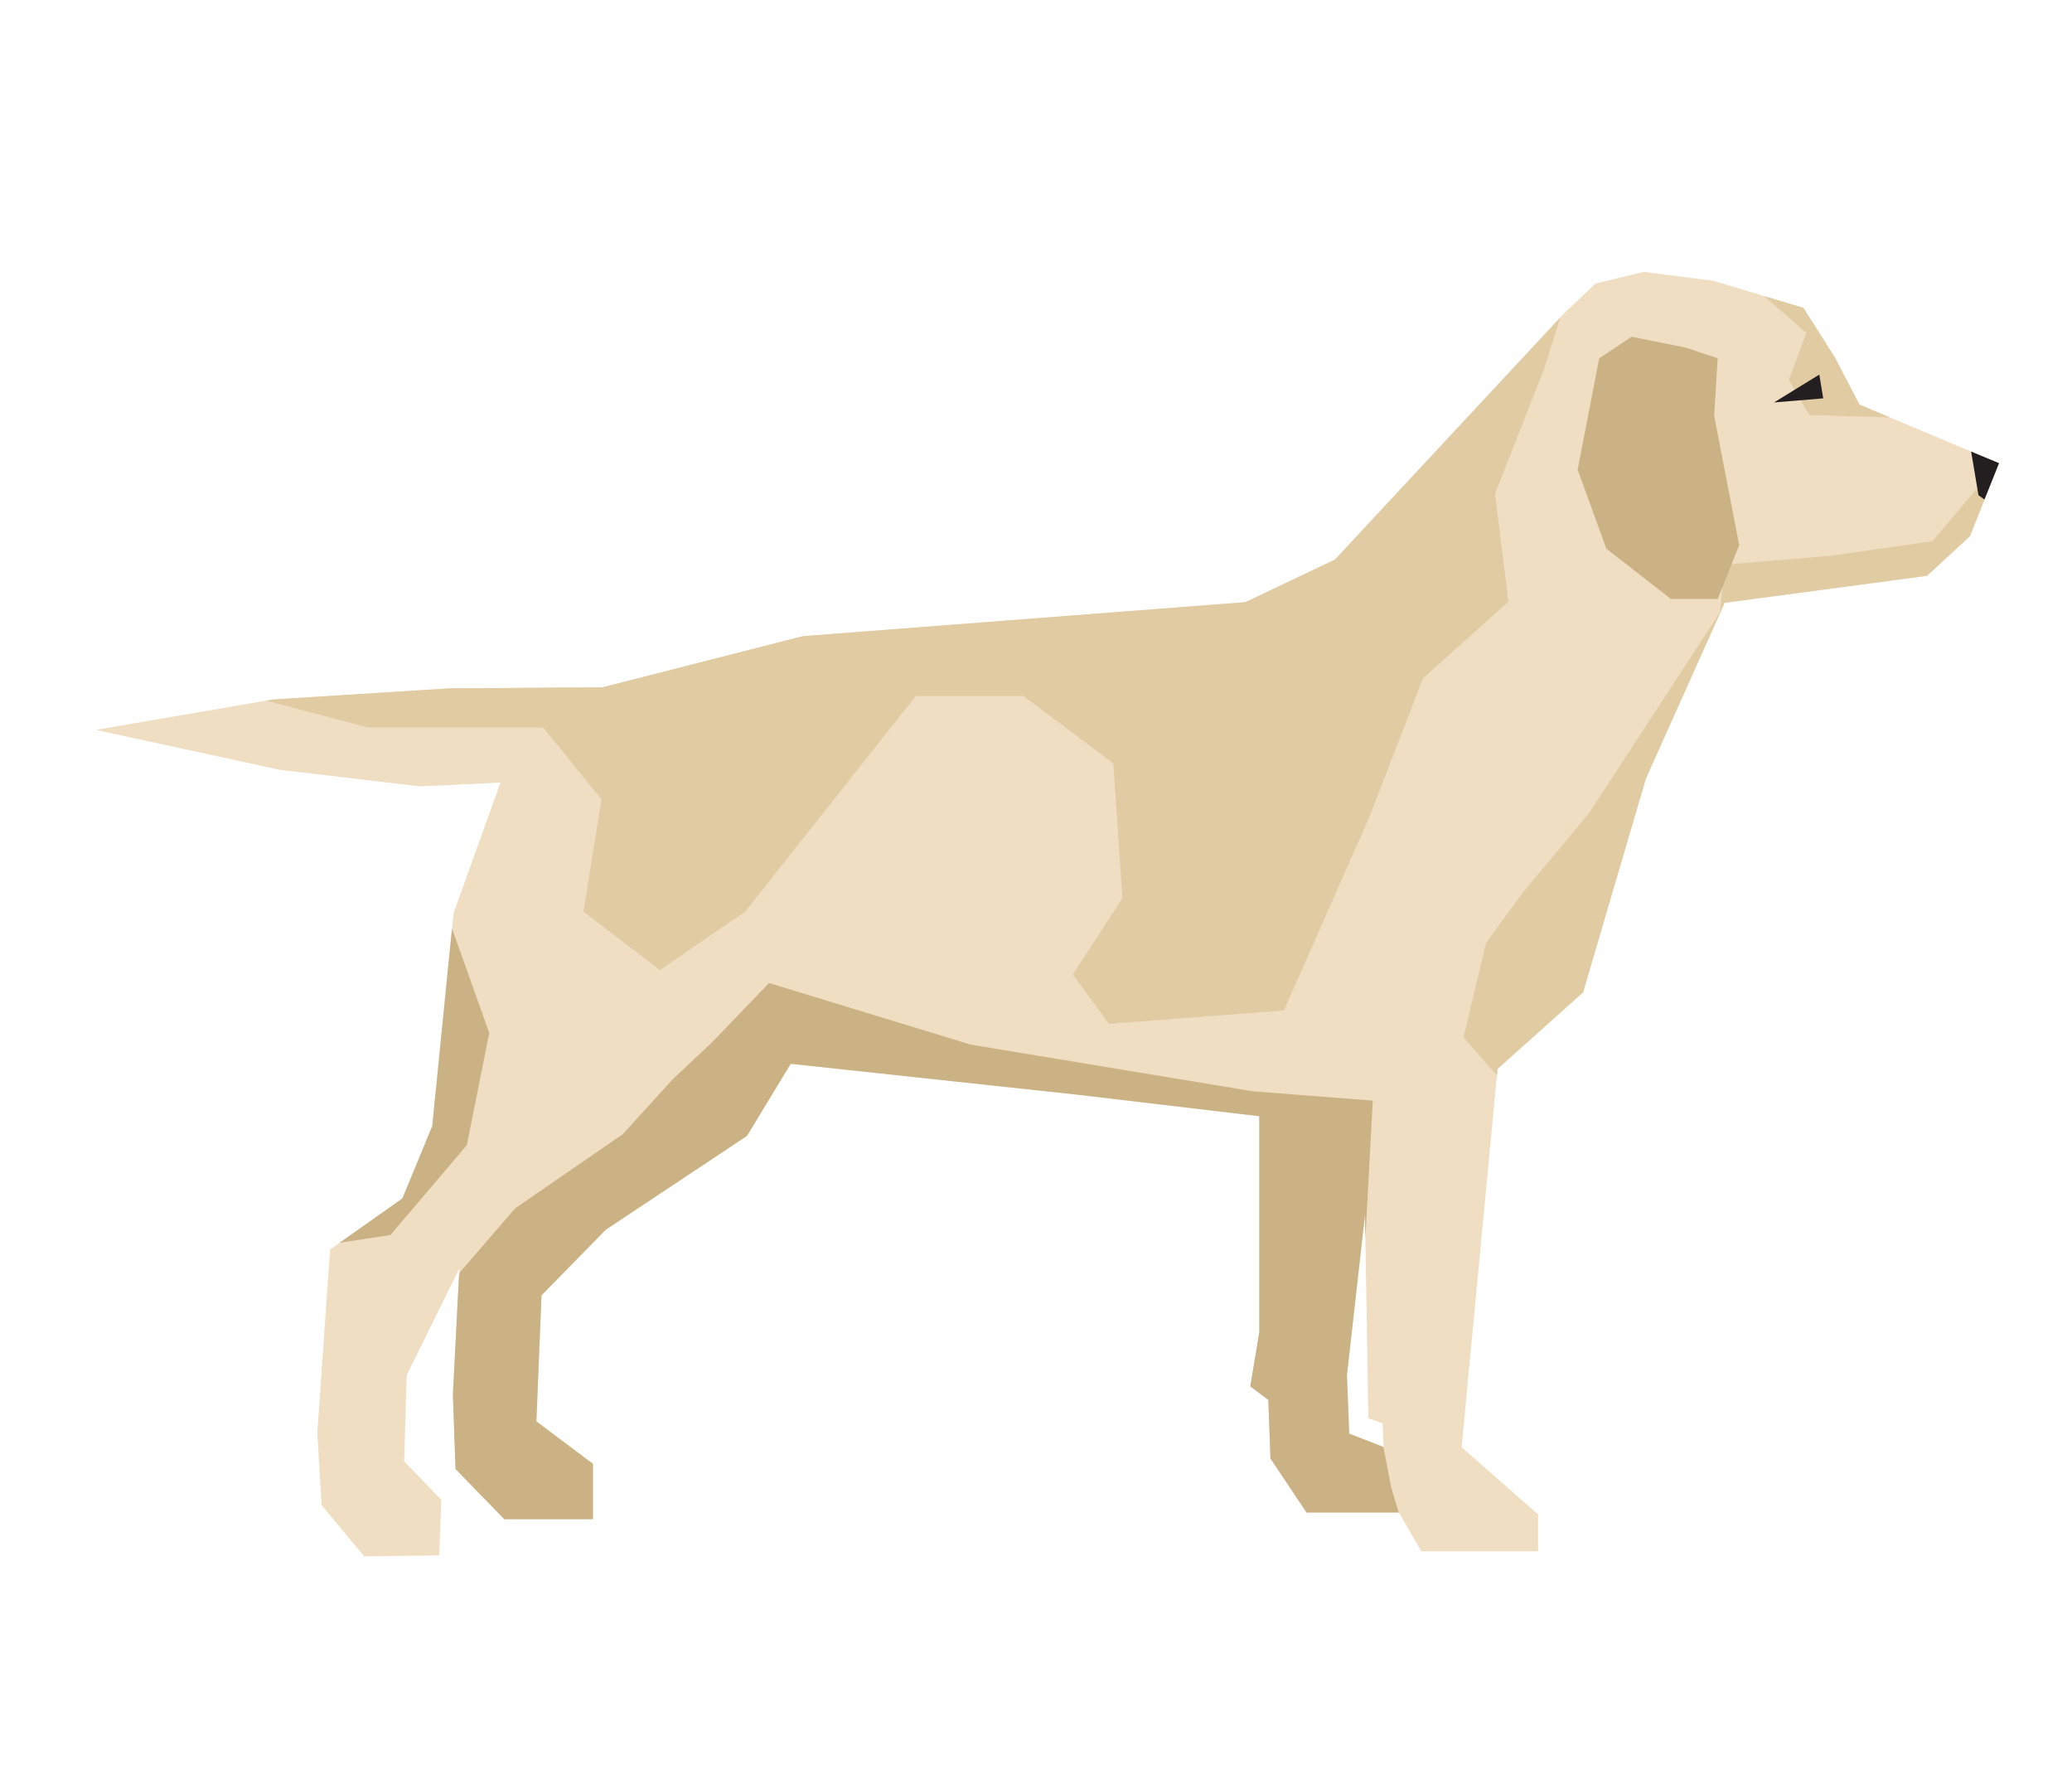 <?xml version="1.0" encoding="utf-8"?>
<!-- Generator: Adobe Illustrator 16.0.0, SVG Export Plug-In . SVG Version: 6.00 Build 0)  -->
<!DOCTYPE svg PUBLIC "-//W3C//DTD SVG 1.1//EN" "http://www.w3.org/Graphics/SVG/1.1/DTD/svg11.dtd">
<svg version="1.1" id="Calque_1" xmlns="http://www.w3.org/2000/svg" xmlns:xlink="http://www.w3.org/1999/xlink" x="0px" y="0px"
	 width="48.083px" height="41.5px" viewBox="0 0 48.083 41.5" enable-background="new 0 0 48.083 41.5" xml:space="preserve">
<g>
	<path fill-rule="evenodd" clip-rule="evenodd" fill="#F0DEC2" d="M43.151,9.388l-0.572-1.097l-0.73-1.149l-2.086-0.627
		l-1.618-0.208l-1.117,0.271L36.315,7.25l-4.631,4.976l-0.704,0.756l-2.077,0.989l-10.276,0.79l-4.644,1.186l-3.559,0.024
		L6.32,16.23l-4.097,0.704l4.269,0.926l3.252,0.384l1.869-0.088l-1.087,3.027l-0.494,4.941l-0.692,1.68l-1.68,1.186l-0.297,4.25
		l0.1,1.681l0.988,1.186l1.741-0.021l0.051-1.287l-0.864-0.896l0.059-1.999l1.223-2.478l-0.149,2.926l0.06,1.73l1.132,1.164h2.057
		v-1.283l-1.313-0.985l0.119-2.926l1.49-1.521l3.278-2.179l1.014-1.672l6.647,0.716l4.227,0.5v5.015l-0.209,1.254l0.419,0.313
		l0.05,1.359l0.837,1.253h1.365h0.778l0.52,0.901h2.711v-0.855l-1.776-1.561l0.834-8.776l1.985-1.776l1.459-4.963l1.826-4.074
		l4.697-0.627l0.994-0.918l0.676-1.694L43.151,9.388z M31.685,33.406l-0.375-0.146l-0.053-1.357l0.418-3.709l0.01,0.552l0.069,4.158
		l0.332,0.12l0.023,0.548L31.685,33.406z"/>
	<polygon fill-rule="evenodd" clip-rule="evenodd" fill="#E0CBA3" points="43.151,9.388 43.857,9.684 41.988,9.629 41.51,8.813 
		41.918,7.724 40.942,6.871 41.849,7.142 42.579,8.291 	"/>
	<polygon fill-rule="evenodd" clip-rule="evenodd" fill="#E0CBA3" points="46.189,10.663 46.389,10.746 45.713,12.44 44.719,13.358 
		40.021,13.985 39.916,14.223 40.013,13.101 42.464,12.896 44.846,12.556 45.935,11.263 	"/>
	<polygon fill-rule="evenodd" clip-rule="evenodd" fill="#E0CBA3" points="6.174,16.255 6.32,16.23 10.425,15.97 13.983,15.946 
		18.627,14.76 28.903,13.97 30.98,12.981 36.208,7.367 35.84,8.542 34.693,11.459 35.006,13.96 33.025,15.731 31.775,18.961 
		29.795,23.442 25.733,23.754 24.898,22.608 26.046,20.837 25.837,17.711 23.752,16.148 21.251,16.148 17.293,21.15 15.313,22.504 
		13.541,21.15 13.958,18.545 12.604,16.878 8.54,16.878 	"/>
	<polygon fill-rule="evenodd" clip-rule="evenodd" fill="#E0CBA3" points="39.942,14.163 38.195,18.06 36.736,23.022 34.751,24.799 
		34.739,24.952 33.963,24.066 34.484,21.879 35.318,20.733 36.881,18.857 	"/>
	<polygon fill-rule="evenodd" clip-rule="evenodd" fill="#CAB284" points="7.88,28.833 9.338,27.804 10.031,26.124 10.489,21.542 
		11.354,23.963 10.833,26.568 9.061,28.652 	"/>
	<polygon fill-rule="evenodd" clip-rule="evenodd" fill="#CAB284" points="32.458,35.09 30.319,35.09 29.482,33.837 29.433,32.478 
		29.014,32.164 29.223,30.91 29.223,25.896 24.996,25.396 18.349,24.68 17.335,26.352 14.057,28.53 12.566,30.051 12.447,32.977 
		13.76,33.962 13.76,35.245 11.703,35.245 10.57,34.081 10.51,32.351 10.65,29.616 10.677,29.513 11.955,28.033 14.453,26.313 
		15.612,25.038 16.531,24.175 17.846,22.806 22.525,24.235 29.071,25.318 31.857,25.535 31.685,28.725 31.675,28.194 31.257,31.903 
		31.31,33.261 32.104,33.57 32.285,34.515 	"/>
	<polygon fill-rule="evenodd" clip-rule="evenodd" fill="#CAB284" points="37.111,8.313 36.611,10.897 37.277,12.73 38.777,13.897 
		39.861,13.897 40.36,12.648 39.779,9.646 39.861,8.313 39.111,8.063 37.861,7.813 	"/>
	<polygon fill-rule="evenodd" clip-rule="evenodd" fill="#231F20" points="41.168,9.337 42.219,8.691 42.31,9.242 	"/>
	<polygon fill-rule="evenodd" clip-rule="evenodd" fill="#231F20" points="45.742,10.476 46.389,10.746 46.052,11.589 45.913,11.49 
			"/>
</g>
<g display="none">
	<path display="inline" fill-rule="evenodd" clip-rule="evenodd" fill="#F2CB7F" d="M44.122,12.299l-0.603-1.874l-2.54-1.303
		l0.136-3.145l-0.802,1.003l-0.268-1.272l-1.603,2.743l-0.536,1.339L32.258,14l-0.098,0.074l-12.164,1.874l-5.948,2.074
		l-4.209,2.343l-2.34,4.082l-2.407,3.212l-1.871,0.468l-1.804-0.066l2.674,1.403l2.137,0.203l2.406-1.341l1.271-0.802l-1.271,1.404
		L6.763,30l-0.267,2.409l-0.068,2.813l0.736,0.868h1.803v-0.936l-0.802-0.803l0.068-2.276l1.002-1.406l5.013-2.206l-1.204,1.403
		l-0.121,0.779l0.59,1.028l0.601,3.079l1.069,0.735h1.606l-0.265-0.979l-1.008-1.029l-0.398-2.343l3.207-2.675l2.338-2.008
		l8.287,0.603l0.335,0.803l0.603,3.813l0.132,1.539l0.334,0.268l0.334,1.34l0.802,0.668h0.768h0.906l0.666,0.669h2.21v-0.804
		l-1.675-1.136l-0.268-3.683l0.603-5.352l2.406-2.076l1.735-4.015l2.74-2.81l3.879-0.469l1.268-0.937l0.201-0.937L44.122,12.299z
		 M32.258,33.809l-0.289-0.203l-0.251-1.249l0.166-2.87l0.333,2.165l0.041,0.788l0.043,0.792l0.498,0.956L32.258,33.809z"/>
	<polygon display="inline" fill-rule="evenodd" clip-rule="evenodd" fill="#F9D99D" points="35.084,24.851 37.106,23.107 
		38.842,19.093 40.418,17.476 38.881,17.907 37.424,18.362 36.604,20.091 35.421,23.551 34.602,25.097 	"/>
	<polygon display="inline" fill-rule="evenodd" clip-rule="evenodd" fill="#E7A940" points="37.907,9.792 36.412,10.906 
		36.332,12.083 37.88,12.902 38.971,15.268 39.971,14.54 39.425,10.626 38.661,8.079 38.443,8.453 	"/>
	<polygon display="inline" fill-rule="evenodd" clip-rule="evenodd" fill="#595A5C" points="37.907,9.792 36.927,10.522 
		37.785,11.628 39.425,12.355 40.516,13.175 40.699,12.355 39.788,10.991 38.881,9.08 40.06,5.774 40.046,5.709 38.443,8.453 	"/>
	<polygon display="inline" fill-rule="evenodd" clip-rule="evenodd" fill="#595A5C" points="41.412,16.458 41.582,16.283 
		45.461,15.814 46.729,14.877 46.93,13.941 44.122,12.299 43.593,10.647 42.064,11.536 42.156,12.266 43.806,12.846 44.339,13.63 
		44.188,14.185 43.712,14.425 42.222,14.493 40.868,15.306 40.972,16.09 	"/>
	<polygon display="inline" fill-rule="evenodd" clip-rule="evenodd" fill="#231F20" points="46.002,15.415 46.191,15.273 
		44.786,15.233 42.683,15.074 42.444,15.363 42.732,15.564 44.101,15.43 45.96,15.381 	"/>
	<polygon display="inline" fill-rule="evenodd" clip-rule="evenodd" fill="#231F20" points="46.783,14.619 46.93,13.941 
		46.481,13.679 46.619,14.327 	"/>
	<polygon display="inline" fill-rule="evenodd" clip-rule="evenodd" fill="#E7A940" points="32.347,35.488 33.164,35.488 
		33.83,36.157 36.04,36.157 36.04,35.852 35.512,35.745 34.056,35.381 33.602,33.651 33.056,30.376 32.963,26.191 31.688,26.918 
		31.825,30.54 31.884,29.486 32.217,31.651 32.301,33.231 32.799,34.188 32.116,33.707 	"/>
	<polygon display="inline" fill-rule="evenodd" clip-rule="evenodd" fill="#E7A940" points="11.941,20.273 13.853,21.639 
		13.214,24.46 12.76,26.554 13.124,27.919 15.309,27.828 17.312,26.826 18.948,24.095 21.042,21.456 16.764,18.999 	"/>
	<polygon display="inline" fill-rule="evenodd" clip-rule="evenodd" fill="#E6BD76" points="3.61,29.213 4.09,29.464 6.228,29.667 
		8.633,28.326 9.904,27.524 9.258,28.241 9.786,27.879 10.68,26.896 12.087,24.169 12.726,22.758 12.427,22.12 11.363,22.758 
		10.383,25.362 8.637,27.666 6.931,29.029 5.313,29.458 	"/>
	<polygon display="inline" fill-rule="evenodd" clip-rule="evenodd" fill="#E7A940" points="36.922,10.526 32.16,14.075 
		28.142,14.693 28.061,16.519 22.472,20.611 25.067,24.705 28.76,26.102 32.054,24.204 34.849,20.412 35.747,15.521 	"/>
	<polygon display="inline" fill-rule="evenodd" clip-rule="evenodd" fill="#595A5C" points="35.899,11.266 32.16,14.075 
		19.997,15.948 14.048,18.022 9.839,20.365 7.499,24.447 5.092,27.659 3.221,28.127 1.872,28.077 4.305,28.496 7.799,27.397 
		9.594,24.604 10.394,21.11 12.789,20.412 15.991,20.546 18.979,21.609 21.873,23.405 26.363,22.607 29.133,20.556 30.556,17.816 
		32.054,18.016 34.149,16.917 35.947,12.925 	"/>
	<polygon display="inline" fill-rule="evenodd" clip-rule="evenodd" fill="#E6BD76" points="40.982,9.104 41.115,5.978 
		40.328,6.961 40.333,7.421 40.412,8.384 40.629,9.046 	"/>
	<polygon display="inline" fill-rule="evenodd" clip-rule="evenodd" fill="#E6BD76" points="28.792,27.045 28.951,27.058 
		29.286,27.86 29.889,31.674 30.021,33.213 30.354,33.48 30.688,34.82 31.49,35.488 33.164,35.488 33.268,35.592 32.837,34.261 
		32.679,34.102 31.969,33.605 31.718,32.356 31.884,29.486 31.915,29.682 31.744,27.038 29.229,26.983 	"/>
	<polygon display="inline" fill-rule="evenodd" clip-rule="evenodd" fill="#E6BD76" points="14.22,28.494 13.045,29.866 
		12.924,30.646 13.514,31.674 14.115,34.753 15.184,35.488 16.79,35.488 16.525,34.51 15.517,33.48 15.119,31.138 18.326,28.463 
		20.664,26.455 20.81,26.466 20.812,26.436 18.023,26.545 15.399,27.803 	"/>
	<polygon display="inline" fill-rule="evenodd" clip-rule="evenodd" fill="#231F20" points="42.588,12.018 43.454,11.486 
		43.528,11.941 	"/>
</g>
<g display="none">
	<path display="inline" fill-rule="evenodd" clip-rule="evenodd" fill="#414142" d="M42.31,8.099l-0.774-2.18l-2.253-1.197
		L39.085,4.22l-2.568,0.369l-0.185,0.486l-1.691,0.914l-3.098,3.027l-2.188,2.814l-0.769,0.985l-1.829,0.916l-10.907,0.421
		l-3.66,0.494l-2.11,0.774l-1.408,0.069L7.83,15.983l-0.071,1.196l-1.55,2.604l-0.421,6.12l-0.845,3.098l-2.252,2.11l-0.07,2.462
		l-0.07,3.379l1.057,1.828h2.112v-1.407L4.661,36.18l0.072-2.393l1.969-2.463l-0.139,4.29l1.125,2.041h2.538v-1.344l-1.622-1.399
		l0.422-3.098l2.041-2.183l3.799-3.025l0.563-1.055l11.118,1.549l-0.211,6.263l-0.279,0.494l0.49,0.349l0.282,1.9l0.983,1.549h1.543
		h0.781l0.701,1.058h2.816v-0.918l-1.829-1.969l0.282-5.909l0.702-3.941l1.761-1.198l1.335-3.869l0.354-2.815l2.393-4.434
		l5.698-1.759l0.563-2.885L42.31,8.099z M29.355,35.565h-0.11l-0.355-0.744l-0.021-1.738l0.355-2.775l0.131,0.786l0.157,0.962
		l-0.157,2.486l-0.022,0.31l0.022,0.014l0.424,0.373l0.059,0.327H29.355z"/>
	<polygon display="inline" fill-rule="evenodd" clip-rule="evenodd" fill="#231F20" points="31.236,9.409 28.587,12.815 
		26.758,13.73 15.851,14.152 12.19,14.646 11.097,15.046 13.7,14.938 18.626,15.165 25.601,15.317 27.191,15.773 28.937,15.089 
		29.465,12.889 	"/>
	<polygon display="inline" fill-rule="evenodd" clip-rule="evenodd" fill="#BE7143" points="40.382,7.741 40.401,7.256 
		40.748,6.907 41.233,6.771 41.39,6.926 41.254,7.12 40.768,7.566 	"/>
	<polygon display="inline" fill-rule="evenodd" clip-rule="evenodd" fill="#BE7143" points="36.834,17.025 38.651,13.66 
		44.35,11.901 44.831,9.436 43.752,9.031 42.216,8.751 40.538,9.869 38.871,9.464 37.763,9.655 36.993,10.7 37.114,11.685 
		37.813,12.872 36.766,17.065 	"/>
	<polygon display="inline" fill-rule="evenodd" clip-rule="evenodd" fill="#7B4233" points="38.614,13.729 38.651,13.66 
		44.35,11.901 44.779,9.696 44.102,11.057 42.845,11.825 40.328,12.244 37.882,12.105 37.064,11.329 37.114,11.685 37.813,12.872 
		37.733,13.193 	"/>
	<polygon display="inline" fill-rule="evenodd" clip-rule="evenodd" fill="#BE7143" points="30.137,37.655 30.838,38.713 
		33.654,38.713 33.654,37.795 31.825,35.826 31.977,32.686 31.572,32.594 31.143,34.405 30.233,31.724 29.225,30.308 29.513,32.056 
		29.333,34.852 29.779,35.238 29.838,35.565 	"/>
	<polygon display="inline" fill-rule="evenodd" clip-rule="evenodd" fill="#D06C3A" points="32.824,25.972 34.57,24.777 
		35.905,20.909 36.231,18.286 34.588,22.813 33.315,24.286 	"/>
	<polygon display="inline" fill-rule="evenodd" clip-rule="evenodd" fill="#BE7143" points="5.972,23.237 5.788,25.903 5.328,27.59 
		5.569,29.521 3.749,31.672 3.088,34.206 2.589,35.143 2.55,36.952 3.607,38.78 5.719,38.78 5.719,37.373 4.661,36.18 4.732,33.787 
		6.702,31.324 6.687,31.801 8.823,30.237 11.194,27.867 9.374,28.031 7.169,26.378 	"/>
	<polygon display="inline" fill-rule="evenodd" clip-rule="evenodd" fill="#231F20" points="6.702,31.326 6.563,35.614 
		7.688,37.655 10.226,37.655 10.226,36.312 8.604,34.912 9.025,31.814 11.066,29.632 14.865,26.606 15.429,25.552 26.547,27.101 
		26.336,33.363 26.057,33.857 26.547,34.206 26.829,36.106 27.813,37.655 30.131,37.655 29.884,35.801 29.79,35.565 29.245,35.565 
		28.89,34.821 28.869,33.083 29.22,30.331 29.206,29.517 27.548,26.276 21.841,25.89 14.28,23.847 13.045,25.929 10.732,28.281 
		6.759,31.213 	"/>
	<polygon display="inline" fill-rule="evenodd" clip-rule="evenodd" fill="#7B4233" points="26.438,30.315 26.336,33.363 
		26.057,33.857 26.547,34.206 26.829,36.106 27.813,37.655 30.131,37.655 29.884,35.801 29.79,35.565 29.245,35.565 28.89,34.821 
		28.869,33.083 29.061,31.575 28.355,32.601 27.841,32.207 27.265,32.51 	"/>
	<polygon display="inline" fill-rule="evenodd" clip-rule="evenodd" fill="#7B4233" points="6.639,33.266 6.563,35.614 
		7.688,37.655 10.226,37.655 10.226,36.312 8.604,34.912 9.025,31.814 11.066,29.632 13.473,27.718 13.152,26.833 12.5,26.484 
		10.732,28.281 8.702,29.781 8.261,31.322 	"/>
	<polygon display="inline" fill-rule="evenodd" clip-rule="evenodd" fill="#231F20" points="40.354,7.755 41.266,7.029 
		41.488,7.615 	"/>
	<polygon display="inline" fill-rule="evenodd" clip-rule="evenodd" fill="#231F20" points="44.729,9.958 44.913,9.016 
		44.339,8.813 	"/>
	<polygon display="inline" fill-rule="evenodd" clip-rule="evenodd" fill="#231F20" points="39.371,4.884 39.188,4.647 39.085,5.85 
		38.484,7.707 37.545,8.805 36.708,9.065 35.897,8.071 35.846,6.059 36.341,5.092 35.872,5.327 35.375,6.74 35.506,8.071 
		36.289,9.301 36.943,9.511 38.195,8.543 39.058,7.367 39.345,5.72 	"/>
	<polygon display="inline" fill="#231F20" points="44.524,11.092 42.895,11.789 40.711,11.787 39.931,12.09 39.756,11.957 
		39.829,11.693 40.62,11.482 42.892,11.6 44.563,10.813 	"/>
</g>
</svg>
